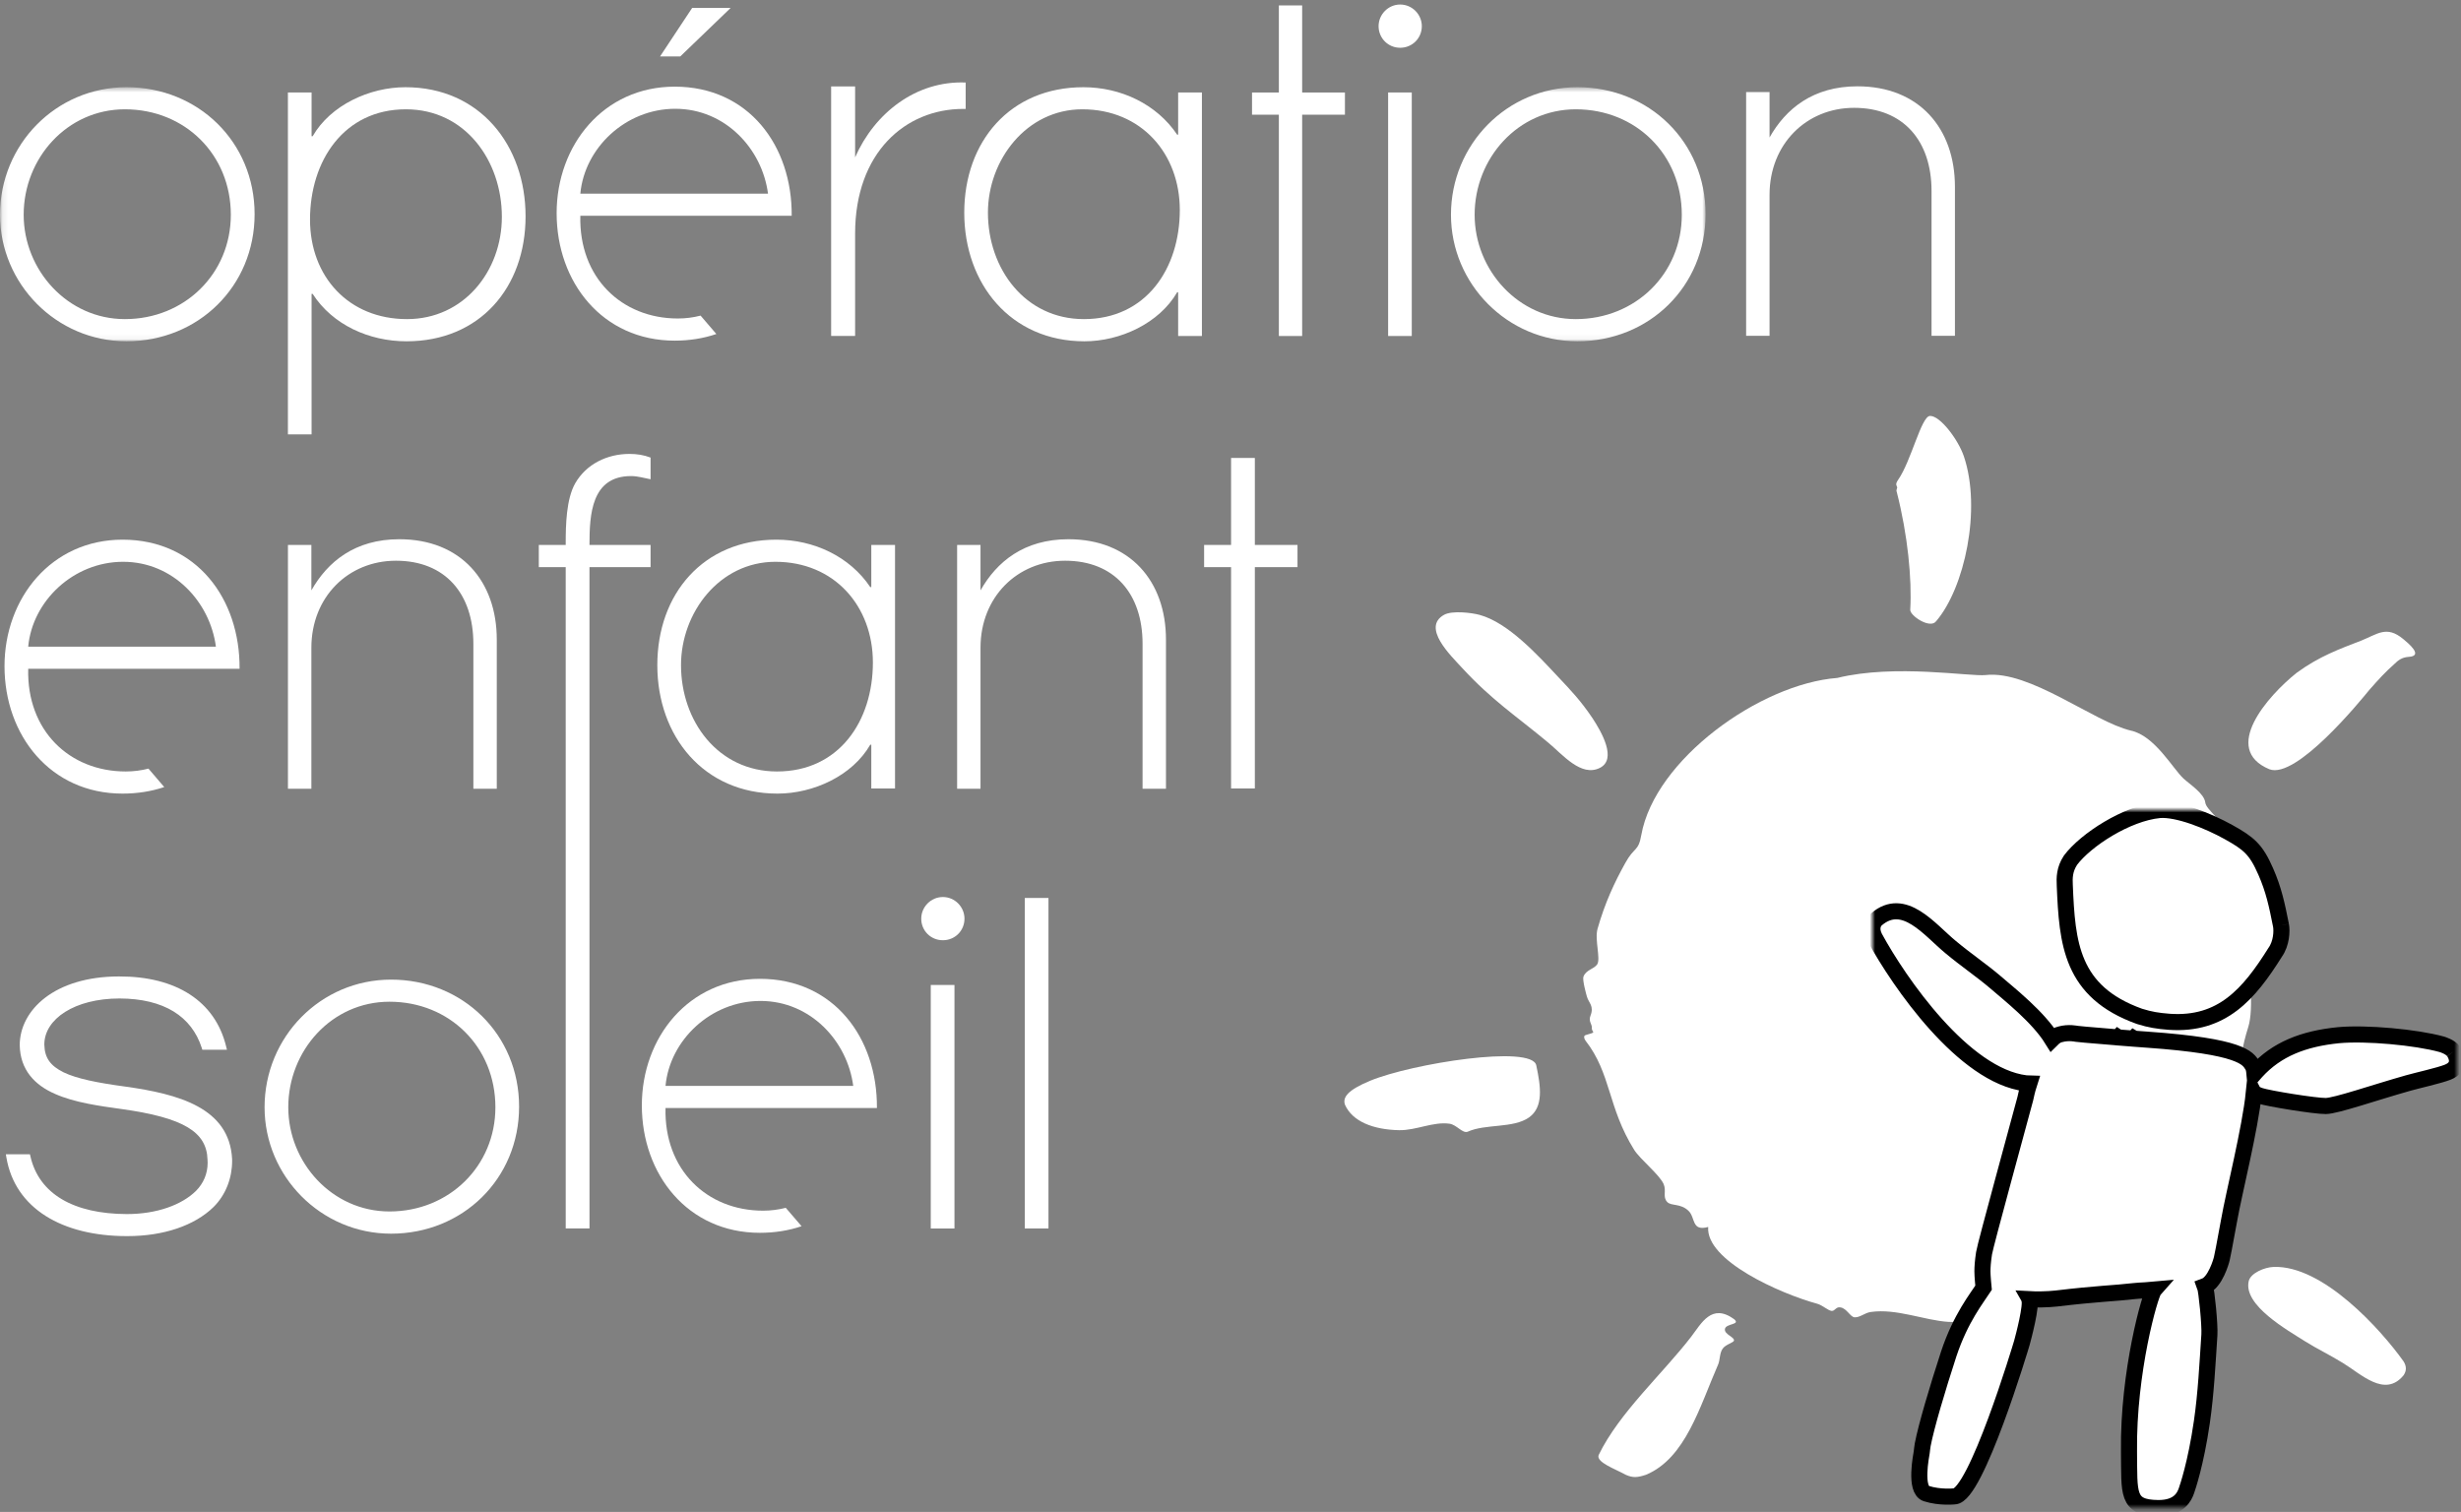 <?xml version="1.0" encoding="UTF-8"?>
<svg width="459px" height="282px" viewBox="0 0 459 282" version="1.1" xmlns="http://www.w3.org/2000/svg" xmlns:xlink="http://www.w3.org/1999/xlink">
    <rect x="0" y="0" width="459" height="282" fill="#808080" stroke="none"/>
    <title>L_OES_(Couleur_sRVB)</title>
    <defs>
        <polygon id="path-1" points="0 0 109.026 0 109.026 130.211 0 130.211"></polygon>
        <polygon id="path-3" points="0.125 0.539 318.107 0.539 318.107 47.93 0.125 47.93"></polygon>
    </defs>
    <g id="Maquettes" stroke="none" stroke-width="1" fill="none" fill-rule="evenodd">
        <g id="L_OES_(Couleur_sRVB)" transform="translate(0, 0.844)">
            <path d="M295.703,192.224 C295.297,192.362 295.477,192.932 295.703,193.236 C300.533,199.425 299.807,205.614 304.781,213.607 C305.925,215.42 309.555,218.27 310.297,220.039 C310.832,221.314 310.053,222.404 310.96,223.351 C311.702,224.135 313.425,223.547 314.941,225.009 C316.248,226.276 315.443,228.871 318.596,228.003 C318.094,234.228 331.905,240.402 338.966,242.334 C339.904,242.6 340.931,243.578 341.617,243.662 C342.286,243.687 342.388,242.847 343.267,243.003 C344.471,243.189 345.1,244.837 345.924,244.854 C346.965,244.879 347.762,244.026 348.914,243.859 C353.742,243.171 358.846,245.418 363.444,245.709 C367.753,245.985 370.221,242.378 374.271,242.004 C384.819,240.082 409.62,215.37 410.502,208.947 C410.673,206.628 417.987,197.62 418.209,195.287 C418.278,194.492 418.759,192.462 419.323,190.708 C421.458,183.983 416.423,160.122 414.795,154.186 C414.636,152.16 411.47,150.242 411.303,148.82 C411.098,147.154 408.398,145.427 407.255,144.375 C405.25,142.533 401.889,136.367 397.404,135.418 C390.504,133.797 378.59,124.121 370.354,125.061 C367.532,125.392 353.447,122.948 342.675,125.599 C328.25,126.715 308.624,140.816 306.115,154.92 C305.565,158.056 304.825,157.029 303.132,160.116 C301.089,163.785 299.332,167.565 297.957,172.393 C297.386,174.417 298.578,177.974 297.892,179.028 C297.275,179.923 295.788,180.034 295.322,181.33 C295.123,181.993 295.818,184.493 295.964,185.002 C296.303,186.244 297.373,186.754 296.625,188.642 C296.238,189.643 296.936,190.168 296.894,190.837 C296.825,191.858 298.063,191.559 295.703,192.224" id="Fill-1" fill="#FFFFFF"></path>
            <path d="M448.27,253.048 C448.887,254.012 448.845,254.876 448.27,255.693 C444.778,259.906 440.354,255.417 436.99,253.381 C434.637,251.923 431.984,250.639 430.018,249.395 C426.6,247.225 418.376,242.614 419.405,238.117 C419.752,236.599 422.366,235.514 424.045,235.457 C433.236,235.114 444.042,247.114 448.27,253.048" id="Fill-2" fill="#FFFFFF"></path>
            <path d="M448.237,118.354 C449.159,119.125 452.096,121.515 449.23,121.672 C447.988,121.756 447.289,122.297 446.578,122.998 C444.797,124.583 443.777,125.712 441.903,127.832 C440.241,129.868 428.266,144.568 423.252,142.629 C414.234,138.851 422.941,128.976 428.325,124.662 C432.597,121.536 436.394,120.192 440.276,118.684 C443.442,117.448 445.079,115.74 448.237,118.354" id="Fill-3" fill="#FFFFFF"></path>
            <path d="M366.288,84.287 C369.604,94.156 366.396,108.844 361.125,115 C360.019,116.556 356.195,113.982 356.278,112.878 C356.613,107.117 355.808,98.921 353.769,90.932 C353.585,90.469 353.901,90.269 353.836,90.02 C353.794,89.748 353.399,89.558 353.987,88.701 C356.481,85.129 358.319,76.814 359.956,76.732 C361.844,76.667 365.23,81.148 366.288,84.287" id="Fill-4" fill="#FFFFFF"></path>
            <path d="M323.395,245.178 C324.766,246.274 321.908,245.968 321.72,247.016 C321.527,248.055 323.587,248.534 323.395,249.224 C323.267,249.588 321.839,249.924 321.3,250.694 C320.704,251.505 320.806,252.839 320.459,253.629 C317.036,261.443 314.389,271.141 306.994,274.223 C305.373,274.754 304.568,274.819 303.209,274.223 C301.325,273.163 297.653,271.9 298.162,270.545 C301.98,262.654 310.065,255.421 315.412,248.486 C317.318,246.002 319.209,242.167 323.395,245.178" id="Fill-5" fill="#FFFFFF"></path>
            <path d="M297.001,133.082 C298.707,135.679 301.637,140.76 298.381,142.385 C294.881,144.118 291.464,139.909 288.775,137.678 C282.81,132.702 278.354,129.868 272.657,123.69 C270.557,121.404 265.115,116.183 269.336,113.825 C270.84,112.993 274.486,113.434 275.977,113.844 C281.29,115.309 286.697,121.225 290.806,125.618 C292.945,127.886 294.799,129.818 297.001,133.082" id="Fill-6" fill="#FFFFFF"></path>
            <path d="M286.53,197.865 C287.375,201.84 287.914,205.62 285.175,207.575 C282.223,209.649 277.048,208.725 273.723,210.243 C272.772,210.59 271.666,208.938 270.371,208.748 C267.287,208.311 264.147,210.011 260.937,209.95 C256.113,209.852 252.231,208.332 250.842,205.189 C250.397,203.824 251.331,202.479 255.551,200.731 C263.333,197.514 285.754,193.974 286.53,197.865" id="Fill-7" fill="#FFFFFF"></path>
            <g id="Group-11" transform="translate(349.227, 150.217)">
                <mask id="mask-2" fill="white">
                    <use xlink:href="#path-1"></use>
                </mask>
                <g id="Clip-9"></g>
                <path d="M76.198,21.528 C76.394,22.569 76.313,24.892 75.102,26.58 C70.23,34.36 65.204,40.204 55.37,39.518 C53.229,39.353 51.805,39.129 49.813,38.508 C37.002,33.915 36.324,24.836 35.875,14.089 C35.797,12.648 35.812,11.107 36.939,9.382 C39.778,5.6 47.419,0.617 53.524,0.023 C56.913,-0.255 62.632,2.028 66.433,4.144 C70.216,6.256 71.541,7.343 73.352,11.485 C74.83,14.852 75.435,17.658 76.198,21.528" id="Fill-8" stroke="#000000" stroke-width="3" fill="#FFFFFF" mask="url(#mask-2)"></path>
                <path d="M108.406,45.055 C107.781,44.166 106.194,43.719 106.194,43.719 C101.387,42.385 92.068,41.546 86.958,42.013 C80.371,42.669 75.389,44.637 71.575,48.814 L71.253,49.18 C71.175,48.327 71.052,47.955 70.856,47.644 C70.007,46.307 68.892,44.095 51.249,42.851 C50.388,42.786 49.599,42.73 48.84,42.673 C48.803,42.644 48.794,42.621 48.75,42.596 C48.725,42.621 48.725,42.638 48.704,42.663 C47.672,42.586 46.72,42.506 45.863,42.439 C45.85,42.429 45.85,42.42 45.834,42.41 C45.825,42.42 45.825,42.427 45.819,42.435 C39.898,41.971 38.064,41.758 38.064,41.758 C38.064,41.758 36.609,41.421 35.045,41.852 C34.505,41.954 33.987,42.291 33.497,42.78 C30.9,38.598 25.562,34.398 22.846,32.058 C20.544,30.084 17.366,27.914 14.602,25.601 C10.648,22.356 5.899,16.002 0.741,20.416 C0.235,20.878 -0.455,22.009 0.415,23.767 C4.979,32.167 17.019,49.592 28.596,50.991 C28.801,51.014 29.025,51.02 29.246,51.027 C28.793,52.434 28.646,53.318 28.51,53.866 C27.444,57.929 21.054,81.102 20.818,82.681 C20.575,84.278 20.519,85.263 20.515,86.077 C20.506,86.888 20.728,89.121 20.728,89.121 C19.526,90.988 16.465,94.752 14.242,101.426 C12.107,107.973 10.035,114.967 9.374,118.412 C9.28,118.927 9.247,119.424 9.19,119.822 C9.117,120.336 7.798,126.797 10.052,127.514 C12.626,128.33 15.275,128.035 15.275,128.035 C19.277,128.039 27.682,100.077 27.875,99.391 C28.151,98.396 29.773,92.28 29.238,91.264 C30.468,91.333 32.722,91.312 34.29,91.13 C42.08,90.2 45.045,90.183 48.845,89.742 C49.693,89.633 52.353,89.541 52.539,89.522 C51.801,90.352 47.659,104.771 47.851,119.709 C47.95,127.487 47.379,130.153 53.279,130.212 C57.2,130.249 58.18,128.081 58.563,126.983 C58.768,126.375 60.299,122.013 61.438,114.189 C62.218,108.872 62.504,103.023 62.843,97.93 C62.971,96.161 62.325,89.637 62.007,88.818 C63.905,88.115 65.045,84.241 65.166,83.67 C65.208,83.488 65.701,81.167 66.511,76.609 C67.433,71.348 70.431,59.62 71.142,52.699 C71.142,52.699 71.293,52.984 72.282,53.308 C73.768,53.824 82.581,55.252 84.549,55.225 C86.498,55.202 93.479,52.76 99.932,50.937 C101.448,50.498 105.682,49.557 107.275,48.925 C109.966,47.857 108.877,45.703 108.406,45.055" id="Fill-10" stroke="#000000" stroke-width="3" fill="#FFFFFF" mask="url(#mask-2)"></path>
            </g>
            <polyline id="Fill-12" fill="#FFFFFF" points="123.104 9.683 126.876 9.683 136.273 0.638 129.093 0.638 123.104 9.683"></polyline>
            <path d="M155.014,15.272 L159.486,15.272 L159.486,28.503 C163.137,20.2 170.892,14.178 180.105,14.546 L180.105,19.471 L179.647,19.471 C168.885,19.471 159.486,27.59 159.486,42.74 L159.486,61.809 L155.014,61.809 L155.014,15.272" id="Fill-13" fill="#FFFFFF"></path>
            <path d="M184.259,38.82 C184.259,49.241 191.151,58.675 202.157,58.675 C213.764,58.675 220.045,49.241 220.045,38.318 C220.045,27.811 212.867,19.542 201.858,19.542 C191.446,19.542 184.259,28.988 184.259,38.82 Z M224.168,61.826 L219.736,61.826 L219.736,53.665 L219.556,53.665 C216.192,59.465 208.932,62.813 202.252,62.813 C188.5,62.813 179.843,52.093 179.843,38.82 C179.843,25.551 188.393,15.423 202.065,15.423 C209.041,15.423 215.721,18.569 219.556,24.278 L219.736,24.278 L219.736,16.407 L224.168,16.407 L224.168,61.826 L224.168,61.826 Z" id="Fill-14" fill="#FFFFFF"></path>
            <polyline id="Fill-15" fill="#FFFFFF" points="242.865 61.826 238.52 61.826 238.52 20.549 233.515 20.549 233.515 16.407 238.52 16.407 238.52 0.169 242.865 0.169 242.865 16.407 250.842 16.407 250.842 20.549 242.865 20.549 242.865 61.826"></polyline>
            <path d="M258.898,61.826 L263.31,61.826 L263.31,16.407 L258.898,16.407 L258.898,61.826 Z M265.184,4.038 C265.184,6.279 263.404,8.065 261.146,8.065 C258.898,8.065 257.119,6.279 257.119,4.038 C257.119,1.869 258.898,0 261.146,0 C263.404,0 265.184,1.869 265.184,4.038 L265.184,4.038 Z" id="Fill-16" fill="#FFFFFF"></path>
            <path d="M173.596,228.285 L178.018,228.285 L178.018,182.871 L173.596,182.871 L173.596,228.285 Z M179.885,170.503 C179.885,172.747 178.114,174.524 175.854,174.524 C173.596,174.524 171.82,172.747 171.82,170.503 C171.82,168.333 173.596,166.464 175.854,166.464 C178.114,166.464 179.885,168.333 179.885,170.503 L179.885,170.503 Z" id="Fill-17" fill="#FFFFFF"></path>
            <g id="Group-21" transform="translate(-0, 14.883)">
                <mask id="mask-4" fill="white">
                    <use xlink:href="#path-3"></use>
                </mask>
                <g id="Clip-19"></g>
                <path d="M275.034,24.328 C275.034,34.638 283.193,43.792 293.904,43.792 C305.026,43.792 313.672,35.332 313.672,24.328 C313.672,13.125 305.124,4.659 293.904,4.659 C283.103,4.659 275.034,13.804 275.034,24.328 Z M318.107,24.215 C318.107,37.691 307.585,47.93 294.195,47.93 C281.131,47.93 270.62,37.21 270.62,24.328 C270.62,11.243 281.029,0.539 294.195,0.539 C307.585,0.539 318.107,10.751 318.107,24.215 L318.107,24.215 Z" id="Fill-18" fill="#FFFFFF" mask="url(#mask-4)"></path>
                <path d="M4.416,24.328 C4.416,34.638 12.581,43.792 23.293,43.792 C34.421,43.792 43.052,35.332 43.052,24.328 C43.052,13.125 34.513,4.659 23.293,4.659 C12.487,4.659 4.416,13.804 4.416,24.328 Z M47.487,24.215 C47.487,37.691 36.963,47.93 23.592,47.93 C10.521,47.93 0,37.21 0,24.328 C0,11.243 10.419,0.539 23.592,0.539 C36.963,0.539 47.487,10.751 47.487,24.215 L47.487,24.215 Z" id="Fill-20" fill="#FFFFFF" mask="url(#mask-4)"></path>
            </g>
            <path d="M127.016,123.211 C127.016,133.647 133.902,143.047 144.917,143.047 C156.5,143.047 162.802,133.647 162.802,122.72 C162.802,112.209 155.624,103.939 144.618,103.939 C134.201,103.939 127.016,113.4 127.016,123.211 Z M166.932,146.215 L162.505,146.215 L162.505,138.052 L162.311,138.052 C158.963,143.873 151.685,147.175 145.007,147.175 C131.255,147.175 122.596,136.49 122.596,123.211 C122.596,109.927 131.161,99.812 144.808,99.812 C151.794,99.812 158.485,102.954 162.311,108.656 L162.505,108.656 L162.505,100.794 L166.932,100.794 L166.932,146.215 L166.932,146.215 Z" id="Fill-22" fill="#FFFFFF"></path>
            <polyline id="Fill-23" fill="#FFFFFF" points="234.042 146.215 229.607 146.215 229.607 104.934 224.578 104.934 224.578 100.794 229.607 100.794 229.607 84.571 234.042 84.571 234.042 100.794 241.996 100.794 241.996 104.934 234.042 104.934 234.042 146.215"></polyline>
            <path d="M53.766,205.679 C53.766,215.983 61.935,225.111 72.647,225.111 C83.739,225.111 92.397,216.654 92.397,205.679 C92.397,194.44 83.852,185.991 72.647,185.991 C61.824,185.991 53.766,195.142 53.766,205.679 Z M96.817,205.559 C96.817,219.029 86.302,229.254 72.939,229.254 C59.859,229.254 49.345,218.538 49.345,205.679 C49.345,192.589 59.773,181.869 72.939,181.869 C86.302,181.869 96.817,192.098 96.817,205.559 L96.817,205.559 Z" id="Fill-24" fill="#FFFFFF"></path>
            <path d="M117.704,87.95 C118.966,87.95 120.165,88.33 121.338,88.546 L121.338,84.5 C120.056,84.009 118.782,83.818 117.396,83.818 C113.275,83.818 109.35,85.688 107.272,89.317 C105.614,92.261 105.511,97.093 105.511,100.431 L105.511,100.794 L100.493,100.794 L100.493,104.934 L105.511,104.934 L105.514,228.281 L109.946,228.281 L109.942,104.934 L121.338,104.934 L121.338,100.794 L109.942,100.794 C109.953,95.157 110.264,87.95 117.704,87.95" id="Fill-25" fill="#FFFFFF"></path>
            <polygon id="Fill-26" fill="#FFFFFF" points="191.134 228.281 195.55 228.281 195.55 166.639 191.134 166.639"></polygon>
            <path d="M22.962,103.939 C32.3,103.939 39.177,111.42 40.267,119.767 L5.261,119.767 C6.047,111.228 13.716,103.939 22.962,103.939 Z M23.454,143.047 C12.934,143.047 4.968,135.403 5.261,123.893 L44.683,123.893 C44.779,110.812 36.631,99.812 22.858,99.812 C9.591,99.812 0.841,110.718 0.841,123.414 C0.841,136.281 9.392,147.175 22.858,147.175 C25.626,147.175 28.231,146.759 30.634,145.956 L27.69,142.514 C26.343,142.857 24.93,143.047 23.454,143.047 L23.454,143.047 Z" id="Fill-27" fill="#FFFFFF"></path>
            <path d="M141.835,185.848 C151.173,185.848 158.043,193.342 159.135,201.687 L124.127,201.687 C124.913,193.15 132.587,185.848 141.835,185.848 Z M142.326,224.963 C131.805,224.963 123.834,217.294 124.127,205.812 L163.555,205.812 C163.649,192.727 155.499,181.721 141.732,181.721 C128.459,181.721 119.709,192.629 119.709,205.329 C119.709,218.195 128.261,229.093 141.732,229.093 C144.49,229.093 147.098,228.676 149.502,227.861 L146.554,224.432 C145.209,224.773 143.798,224.963 142.326,224.963 L142.326,224.963 Z" id="Fill-28" fill="#FFFFFF"></path>
            <path d="M125.935,19.445 C135.276,19.445 142.15,26.923 143.242,35.276 L108.238,35.276 C109.024,26.73 116.689,19.445 125.935,19.445 Z M126.433,58.56 C115.912,58.56 107.945,50.897 108.238,39.399 L147.66,39.399 C147.756,26.322 139.61,15.318 125.835,15.318 C112.568,15.318 103.818,26.228 103.818,38.918 C103.818,51.788 112.365,62.69 125.835,62.69 C128.601,62.69 131.207,62.269 133.609,61.454 L130.665,58.023 C129.321,58.37 127.907,58.56 126.433,58.56 L126.433,58.56 Z" id="Fill-29" fill="#FFFFFF"></path>
            <path d="M57.822,40.106 C57.822,50.723 65.002,58.675 75.908,58.675 C86.52,58.675 93.602,49.72 93.602,39.596 C93.602,29.185 86.823,19.542 75.706,19.542 C64.114,19.542 57.822,29.185 57.822,40.106 Z M58.113,24.562 L58.315,24.562 C61.657,18.755 68.925,15.423 75.618,15.423 C89.483,15.423 98.024,26.243 98.024,39.508 C98.024,52.783 89.483,62.813 75.818,62.813 C68.837,62.813 62.039,59.752 58.315,53.971 L58.113,53.971 L58.113,80.176 L53.697,80.176 L53.697,16.407 L58.113,16.407 L58.113,24.562 L58.113,24.562 Z" id="Fill-30" fill="#FFFFFF"></path>
            <path d="M53.705,100.799 L58.075,100.799 L58.075,109.271 C61.109,103.922 66.186,99.73 74.476,99.73 C85.97,99.73 92.654,107.569 92.654,118.454 L92.654,146.267 L88.289,146.267 L88.289,119.251 C88.289,109.89 83.028,103.738 73.851,103.738 C64.937,103.738 58.075,110.517 58.075,119.962 L58.075,146.267 L53.705,146.267 L53.705,100.799" id="Fill-31" fill="#FFFFFF"></path>
            <path d="M325.67,16.326 L330.04,16.326 L330.04,24.796 C333.057,19.445 338.146,15.255 346.432,15.255 C357.932,15.255 364.613,23.102 364.613,33.979 L364.613,61.791 L360.251,61.791 L360.251,34.782 C360.251,25.417 354.99,19.268 345.807,19.268 C336.896,19.268 330.04,26.042 330.04,35.491 L330.04,61.791 L325.67,61.791 L325.67,16.326" id="Fill-32" fill="#FFFFFF"></path>
            <path d="M178.513,100.799 L182.875,100.799 L182.875,109.271 C185.905,103.922 190.988,99.73 199.276,99.73 C210.772,99.73 217.465,107.569 217.465,118.454 L217.465,146.267 L213.101,146.267 L213.101,119.251 C213.101,109.89 207.836,103.738 198.655,103.738 C189.742,103.738 182.875,110.517 182.875,119.962 L182.875,146.267 L178.513,146.267 L178.513,100.799" id="Fill-33" fill="#FFFFFF"></path>
            <path d="M39.823,224.288 C36.269,227.754 30.508,229.709 23.761,229.709 C23.73,229.709 23.692,229.709 23.661,229.709 C11.598,229.709 2.802,224.553 1.192,215.044 L1.094,214.446 L5.583,214.446 L5.677,214.847 C7.283,221.852 13.744,225.574 23.669,225.597 C29.271,225.601 33.927,223.867 36.547,221.281 C37.958,219.863 38.724,218.055 38.726,216.06 C38.726,215.857 38.717,215.646 38.703,215.42 C38.538,210.293 34.289,207.627 22.668,206.007 C18.569,205.436 13.942,204.815 10.254,203.182 C6.555,201.576 3.753,198.762 3.68,194.074 C3.699,187.584 10.124,181.286 22.193,181.277 C32.846,181.244 40.11,185.896 42.167,194.3 L42.33,194.948 L37.735,194.948 L37.62,194.572 C35.736,188.761 30.623,185.411 22.289,185.386 C13.911,185.395 8.282,189.208 8.267,193.959 C8.267,194.001 8.267,194.026 8.272,194.066 C8.339,196.483 9.407,197.944 11.851,199.159 C14.304,200.34 18.141,201.118 23.381,201.821 C33.212,203.201 42.774,205.733 43.288,215.299 C43.294,215.431 43.294,215.558 43.294,215.686 C43.294,218.832 42.146,221.979 39.826,224.286" id="Fill-34" fill="#FFFFFF"></path>
        </g>
    </g>
</svg>